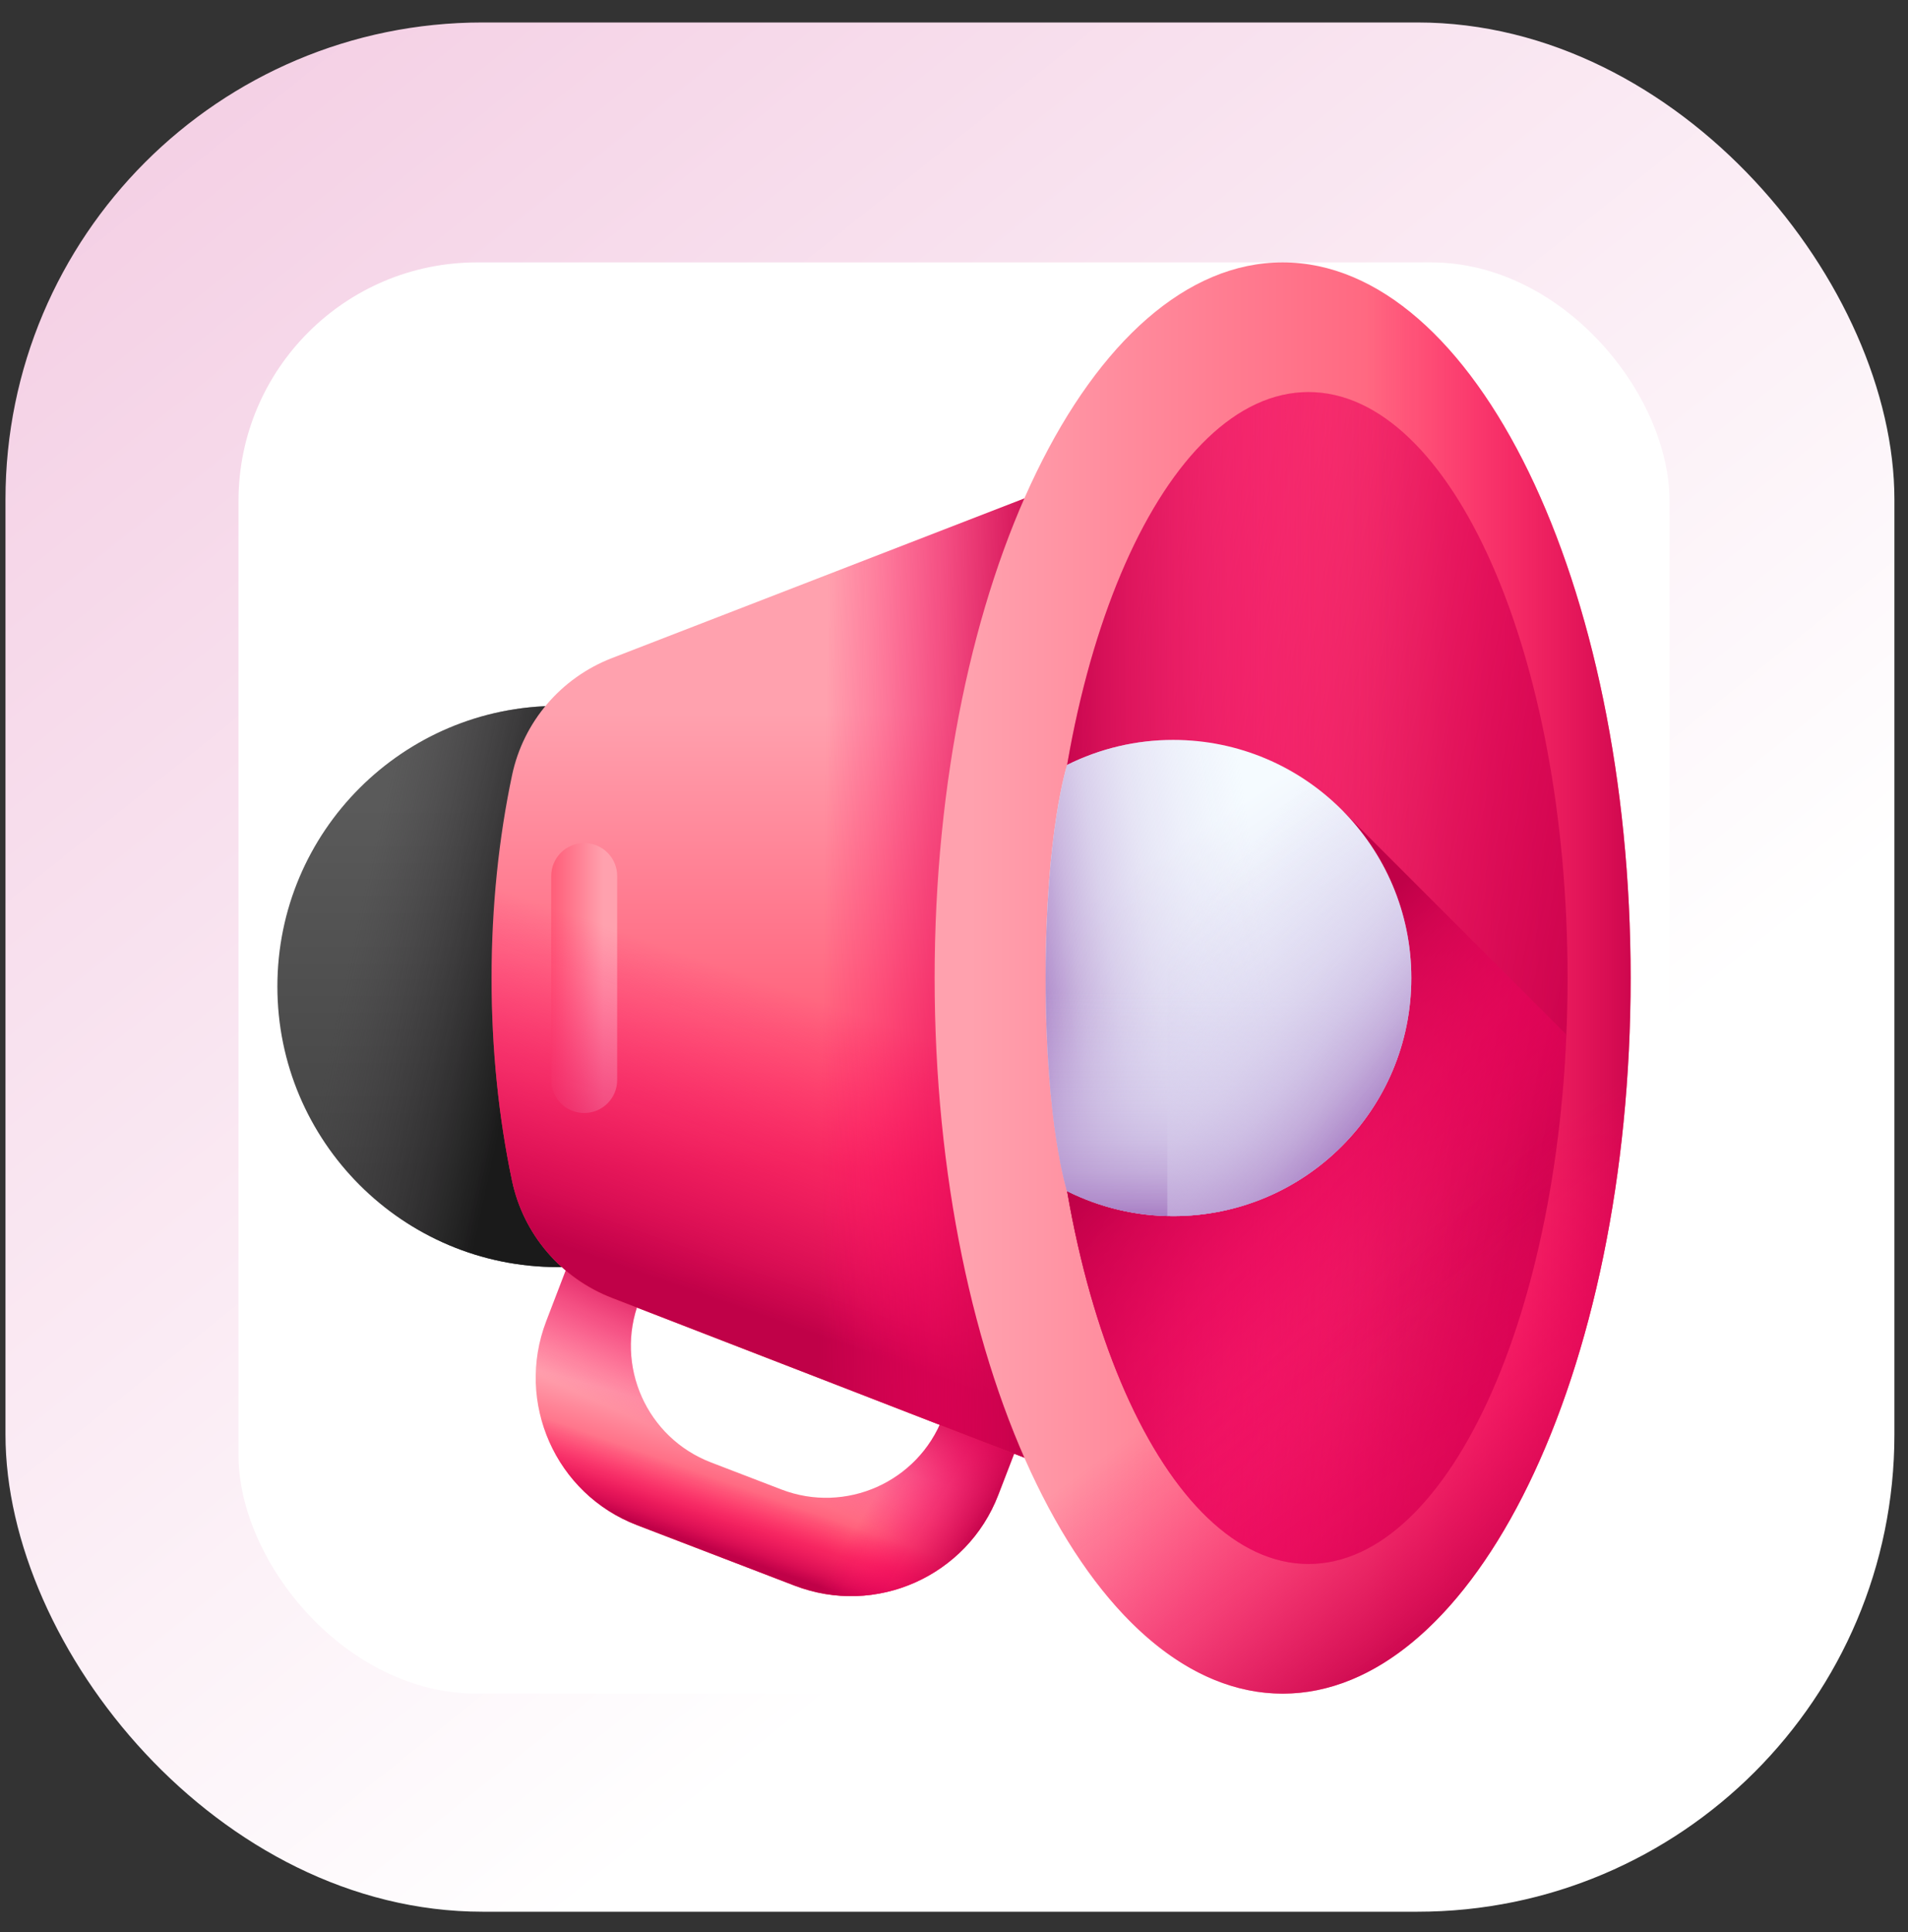 <svg width="80" height="81" viewBox="0 0 80 81" fill="none" xmlns="http://www.w3.org/2000/svg">
<rect x="0" y="0" width="80" height="81" fill="#333333" stroke="none"/>
<rect x="0.23" y="0.942" width="79.2" height="79.2" rx="20" fill="url(#paint0_linear_93_6140)"/>
<g style="mix-blend-mode:darken">
<rect x="10" y="11" width="60" height="60" rx="10" fill="white"/>
<path d="M41.461 54.395L39.527 59.431C38.491 62.129 35.463 63.477 32.764 62.441L29.81 61.306C27.111 60.27 25.764 57.242 26.8 54.544L28.733 49.508L25.619 48.313L22.902 55.389C21.593 58.799 23.296 62.625 26.706 63.935L33.312 66.471C36.722 67.781 40.548 66.078 41.858 62.667L44.575 55.591L41.461 54.395Z" fill="url(#paint1_linear_93_6140)"/>
<path d="M41.461 54.395L39.527 59.431C38.491 62.129 35.463 63.477 32.764 62.441L29.81 61.306C27.111 60.27 25.764 57.242 26.8 54.544L28.733 49.508L25.619 48.313L22.902 55.389C21.593 58.799 23.296 62.625 26.706 63.935L33.312 66.471C36.722 67.781 40.548 66.078 41.858 62.667L44.575 55.591L41.461 54.395Z" fill="url(#paint2_linear_93_6140)"/>
<path d="M41.461 54.395L39.527 59.431C38.491 62.129 35.463 63.477 32.764 62.441L29.81 61.306C27.111 60.27 25.764 57.242 26.8 54.544L28.733 49.508L25.619 48.313L22.902 55.389C21.593 58.799 23.296 62.625 26.706 63.935L33.312 66.471C36.722 67.781 40.548 66.078 41.858 62.667L44.575 55.591L41.461 54.395Z" fill="url(#paint3_linear_93_6140)"/>
<path d="M39.527 59.431C38.491 62.129 35.463 63.477 32.764 62.441L30.439 61.548V65.368L33.311 66.471C36.722 67.78 40.548 66.077 41.857 62.667L44.575 55.591L41.461 54.395L39.527 59.431Z" fill="url(#paint4_linear_93_6140)"/>
<path d="M43.403 53.118H23.393C16.897 53.118 11.63 47.852 11.63 41.356C11.63 34.86 16.896 29.593 23.393 29.593H43.403V53.118Z" fill="url(#paint5_linear_93_6140)"/>
<path d="M43.403 53.118H23.393C16.897 53.118 11.63 47.852 11.63 41.356C11.63 34.86 16.896 29.593 23.393 29.593H43.403V53.118Z" fill="url(#paint6_linear_93_6140)"/>
<path d="M46.876 19.375L38.134 22.759L25.655 27.589C23.521 28.415 21.943 30.259 21.47 32.498C20.916 35.115 20.611 37.987 20.611 41C20.611 44.012 20.916 46.884 21.47 49.501C21.943 51.739 23.521 53.584 25.655 54.409L38.134 59.241L46.876 62.625C50.211 63.959 53.864 65.082 57.764 65.954V16.045C53.864 16.917 50.211 18.041 46.876 19.375Z" fill="url(#paint7_linear_93_6140)"/>
<path d="M24.495 46.659C23.732 46.659 23.113 46.041 23.113 45.278V36.722C23.113 35.959 23.732 35.341 24.495 35.341C25.258 35.341 25.877 35.959 25.877 36.722V45.278C25.877 46.041 25.258 46.659 24.495 46.659Z" fill="url(#paint8_linear_93_6140)"/>
<path d="M46.876 19.375L38.134 22.759L25.655 27.589C23.521 28.415 21.943 30.259 21.47 32.498C20.916 35.115 20.611 37.987 20.611 41C20.611 44.012 20.916 46.884 21.47 49.501C21.943 51.739 23.521 53.584 25.655 54.409L38.134 59.241L46.876 62.625C50.211 63.959 53.864 65.082 57.764 65.954V16.045C53.864 16.917 50.211 18.041 46.876 19.375Z" fill="url(#paint9_linear_93_6140)"/>
<path d="M38.134 22.76L29.863 25.961V56.039L38.134 59.241L46.876 62.625C50.211 63.96 53.864 65.082 57.764 65.954V16.046C53.864 16.917 50.211 18.041 46.876 19.376L38.134 22.76Z" fill="url(#paint10_linear_93_6140)"/>
<path d="M53.779 71C61.837 71 68.37 57.569 68.37 41C68.37 24.431 61.837 11 53.779 11C45.72 11 39.188 24.431 39.188 41C39.188 57.569 45.72 71 53.779 71Z" fill="url(#paint11_linear_93_6140)"/>
<path d="M53.779 11C50.876 11 48.171 12.743 45.899 15.747V66.253C48.171 69.257 50.876 71 53.779 71C61.837 71 68.37 57.569 68.37 41C68.37 24.431 61.837 11 53.779 11Z" fill="url(#paint12_linear_93_6140)"/>
<path d="M54.864 65.564C60.863 65.564 65.726 54.567 65.726 41C65.726 27.433 60.863 16.436 54.864 16.436C48.865 16.436 44.002 27.433 44.002 41C44.002 54.567 48.865 65.564 54.864 65.564Z" fill="url(#paint13_linear_93_6140)"/>
<path d="M54.864 65.564C60.863 65.564 65.726 54.567 65.726 41C65.726 27.433 60.863 16.436 54.864 16.436C48.865 16.436 44.002 27.433 44.002 41C44.002 54.567 48.865 65.564 54.864 65.564Z" fill="url(#paint14_linear_93_6140)"/>
<path d="M39.212 42.724C39.646 58.49 46.002 71 53.779 71C61.556 71 67.91 58.49 68.345 42.724H39.212Z" fill="url(#paint15_linear_93_6140)"/>
<path d="M65.675 43.37L56.362 34.056H44.443C44.156 36.258 44.002 38.588 44.002 41C44.002 54.567 48.865 65.565 54.864 65.565C60.509 65.565 65.148 55.824 65.675 43.37Z" fill="url(#paint16_linear_93_6140)"/>
<path d="M49.193 31.019C47.649 31.017 46.125 31.376 44.743 32.066C44.743 32.066 43.841 34.84 43.841 41C43.841 47.161 44.743 49.934 44.743 49.934C46.125 50.624 47.649 50.983 49.193 50.981C54.706 50.981 59.175 46.513 59.175 41C59.175 35.487 54.706 31.019 49.193 31.019Z" fill="url(#paint17_linear_93_6140)"/>
<path d="M49.193 31.019C47.649 31.017 46.125 31.376 44.743 32.066C44.743 32.066 43.841 34.84 43.841 41C43.841 47.161 44.743 49.934 44.743 49.934C46.125 50.624 47.649 50.983 49.193 50.981C54.706 50.981 59.175 46.513 59.175 41C59.175 35.487 54.706 31.019 49.193 31.019Z" fill="url(#paint18_linear_93_6140)"/>
<path d="M43.841 41C43.841 47.161 44.743 49.934 44.743 49.934C46.125 50.624 47.649 50.983 49.193 50.981C54.706 50.981 59.175 46.513 59.175 41C59.175 40.212 59.08 39.447 58.908 38.712H43.885C43.855 39.475 43.84 40.237 43.841 41Z" fill="url(#paint19_linear_93_6140)"/>
<path d="M49.193 31.019C49.11 31.019 49.028 31.024 48.945 31.026V50.974C49.028 50.976 49.11 50.981 49.193 50.981C54.706 50.981 59.175 46.512 59.175 41C59.175 35.487 54.706 31.019 49.193 31.019Z" fill="url(#paint20_linear_93_6140)"/>
</g>
<defs>
<linearGradient id="paint0_linear_93_6140" x1="0.23" y1="0.942" x2="48.313" y2="60.805" gradientUnits="userSpaceOnUse">
<stop stop-color="#F3CBE2"/>
<stop offset="1" stop-color="white"/>
</linearGradient>
<linearGradient id="paint1_linear_93_6140" x1="32.396" y1="60.204" x2="31.298" y2="64.099" gradientUnits="userSpaceOnUse">
<stop stop-color="#FFA1AE"/>
<stop offset="1" stop-color="#FF4565"/>
</linearGradient>
<linearGradient id="paint2_linear_93_6140" x1="31.03" y1="61.463" x2="33.616" y2="55.773" gradientUnits="userSpaceOnUse">
<stop stop-color="#FE0364" stop-opacity="0"/>
<stop offset="0.234" stop-color="#F90362" stop-opacity="0.234"/>
<stop offset="0.517" stop-color="#EA035B" stop-opacity="0.517"/>
<stop offset="0.824" stop-color="#D20250" stop-opacity="0.824"/>
<stop offset="1" stop-color="#C00148"/>
</linearGradient>
<linearGradient id="paint3_linear_93_6140" x1="31.285" y1="62.415" x2="30.338" y2="65.088" gradientUnits="userSpaceOnUse">
<stop stop-color="#FE0364" stop-opacity="0"/>
<stop offset="0.234" stop-color="#F90362" stop-opacity="0.234"/>
<stop offset="0.517" stop-color="#EA035B" stop-opacity="0.517"/>
<stop offset="0.824" stop-color="#D20250" stop-opacity="0.824"/>
<stop offset="1" stop-color="#C00148"/>
</linearGradient>
<linearGradient id="paint4_linear_93_6140" x1="37.903" y1="60.723" x2="41.926" y2="63.194" gradientUnits="userSpaceOnUse">
<stop stop-color="#FE0364" stop-opacity="0"/>
<stop offset="0.234" stop-color="#F90362" stop-opacity="0.234"/>
<stop offset="0.517" stop-color="#EA035B" stop-opacity="0.517"/>
<stop offset="0.824" stop-color="#D20250" stop-opacity="0.824"/>
<stop offset="1" stop-color="#C00148"/>
</linearGradient>
<linearGradient id="paint5_linear_93_6140" x1="27.516" y1="33.731" x2="27.516" y2="49.106" gradientUnits="userSpaceOnUse">
<stop stop-color="#5A5A5A"/>
<stop offset="1" stop-color="#444444"/>
</linearGradient>
<linearGradient id="paint6_linear_93_6140" x1="15.207" y1="37.553" x2="22.726" y2="39.182" gradientUnits="userSpaceOnUse">
<stop stop-color="#433F43" stop-opacity="0"/>
<stop offset="1" stop-color="#1A1A1A"/>
</linearGradient>
<linearGradient id="paint7_linear_93_6140" x1="39.187" y1="29.939" x2="39.187" y2="48.98" gradientUnits="userSpaceOnUse">
<stop stop-color="#FFA1AE"/>
<stop offset="1" stop-color="#FF4565"/>
</linearGradient>
<linearGradient id="paint8_linear_93_6140" x1="25.308" y1="41" x2="22.323" y2="41" gradientUnits="userSpaceOnUse">
<stop stop-color="#FFA1AE"/>
<stop offset="1" stop-color="#FF4565"/>
</linearGradient>
<linearGradient id="paint9_linear_93_6140" x1="41.287" y1="44.37" x2="36.901" y2="56.901" gradientUnits="userSpaceOnUse">
<stop stop-color="#FE0364" stop-opacity="0"/>
<stop offset="0.234" stop-color="#F90362" stop-opacity="0.234"/>
<stop offset="0.517" stop-color="#EA035B" stop-opacity="0.517"/>
<stop offset="0.824" stop-color="#D20250" stop-opacity="0.824"/>
<stop offset="1" stop-color="#C00148"/>
</linearGradient>
<linearGradient id="paint10_linear_93_6140" x1="34.48" y1="40.685" x2="43.753" y2="40.81" gradientUnits="userSpaceOnUse">
<stop stop-color="#FE0364" stop-opacity="0"/>
<stop offset="0.234" stop-color="#F90362" stop-opacity="0.234"/>
<stop offset="0.517" stop-color="#EA035B" stop-opacity="0.517"/>
<stop offset="0.824" stop-color="#D20250" stop-opacity="0.824"/>
<stop offset="1" stop-color="#C00148"/>
</linearGradient>
<linearGradient id="paint11_linear_93_6140" x1="40.674" y1="41" x2="67.814" y2="41" gradientUnits="userSpaceOnUse">
<stop stop-color="#FFA1AE"/>
<stop offset="1" stop-color="#FF4565"/>
</linearGradient>
<linearGradient id="paint12_linear_93_6140" x1="57.278" y1="41" x2="69.425" y2="41" gradientUnits="userSpaceOnUse">
<stop stop-color="#FE0364" stop-opacity="0"/>
<stop offset="0.234" stop-color="#F90362" stop-opacity="0.234"/>
<stop offset="0.517" stop-color="#EA035B" stop-opacity="0.517"/>
<stop offset="0.824" stop-color="#D20250" stop-opacity="0.824"/>
<stop offset="1" stop-color="#C00148"/>
</linearGradient>
<linearGradient id="paint13_linear_93_6140" x1="29.157" y1="35.295" x2="70.076" y2="44.376" gradientUnits="userSpaceOnUse">
<stop stop-color="#FE0364" stop-opacity="0"/>
<stop offset="0.234" stop-color="#F90362" stop-opacity="0.234"/>
<stop offset="0.517" stop-color="#EA035B" stop-opacity="0.517"/>
<stop offset="0.824" stop-color="#D20250" stop-opacity="0.824"/>
<stop offset="1" stop-color="#C00148"/>
</linearGradient>
<linearGradient id="paint14_linear_93_6140" x1="59.347" y1="41" x2="43.839" y2="41" gradientUnits="userSpaceOnUse">
<stop stop-color="#FE0364" stop-opacity="0"/>
<stop offset="0.234" stop-color="#F90362" stop-opacity="0.234"/>
<stop offset="0.517" stop-color="#EA035B" stop-opacity="0.517"/>
<stop offset="0.824" stop-color="#D20250" stop-opacity="0.824"/>
<stop offset="1" stop-color="#C00148"/>
</linearGradient>
<linearGradient id="paint15_linear_93_6140" x1="56.443" y1="53.568" x2="65.581" y2="65.982" gradientUnits="userSpaceOnUse">
<stop stop-color="#FE0364" stop-opacity="0"/>
<stop offset="0.234" stop-color="#F90362" stop-opacity="0.234"/>
<stop offset="0.517" stop-color="#EA035B" stop-opacity="0.517"/>
<stop offset="0.824" stop-color="#D20250" stop-opacity="0.824"/>
<stop offset="1" stop-color="#C00148"/>
</linearGradient>
<linearGradient id="paint16_linear_93_6140" x1="60.011" y1="55.428" x2="50.241" y2="45.313" gradientUnits="userSpaceOnUse">
<stop stop-color="#FE0364" stop-opacity="0"/>
<stop offset="0.234" stop-color="#F90362" stop-opacity="0.234"/>
<stop offset="0.517" stop-color="#EA035B" stop-opacity="0.517"/>
<stop offset="0.824" stop-color="#D20250" stop-opacity="0.824"/>
<stop offset="1" stop-color="#C00148"/>
</linearGradient>
<linearGradient id="paint17_linear_93_6140" x1="47.222" y1="36.729" x2="53.717" y2="46.672" gradientUnits="userSpaceOnUse">
<stop stop-color="#F5FBFF"/>
<stop offset="1" stop-color="#DBD5EF"/>
</linearGradient>
<linearGradient id="paint18_linear_93_6140" x1="53.22" y1="40.405" x2="43.105" y2="41.9" gradientUnits="userSpaceOnUse">
<stop stop-color="#DBD5EF" stop-opacity="0"/>
<stop offset="0.285" stop-color="#D9D2EE" stop-opacity="0.285"/>
<stop offset="0.474" stop-color="#D4C9E9" stop-opacity="0.474"/>
<stop offset="0.635" stop-color="#CBBAE2" stop-opacity="0.635"/>
<stop offset="0.779" stop-color="#BFA5D7" stop-opacity="0.78"/>
<stop offset="0.913" stop-color="#AF8ACA" stop-opacity="0.913"/>
<stop offset="1" stop-color="#A274BF"/>
</linearGradient>
<linearGradient id="paint19_linear_93_6140" x1="51.508" y1="41.586" x2="51.508" y2="51.241" gradientUnits="userSpaceOnUse">
<stop stop-color="#DBD5EF" stop-opacity="0"/>
<stop offset="0.285" stop-color="#D9D2EE" stop-opacity="0.285"/>
<stop offset="0.474" stop-color="#D4C9E9" stop-opacity="0.474"/>
<stop offset="0.635" stop-color="#CBBAE2" stop-opacity="0.635"/>
<stop offset="0.779" stop-color="#BFA5D7" stop-opacity="0.78"/>
<stop offset="0.913" stop-color="#AF8ACA" stop-opacity="0.913"/>
<stop offset="1" stop-color="#A274BF"/>
</linearGradient>
<linearGradient id="paint20_linear_93_6140" x1="49.039" y1="39.458" x2="58.119" y2="47.045" gradientUnits="userSpaceOnUse">
<stop stop-color="#DBD5EF" stop-opacity="0"/>
<stop offset="0.285" stop-color="#D9D2EE" stop-opacity="0.285"/>
<stop offset="0.474" stop-color="#D4C9E9" stop-opacity="0.474"/>
<stop offset="0.635" stop-color="#CBBAE2" stop-opacity="0.635"/>
<stop offset="0.779" stop-color="#BFA5D7" stop-opacity="0.78"/>
<stop offset="0.913" stop-color="#AF8ACA" stop-opacity="0.913"/>
<stop offset="1" stop-color="#A274BF"/>
</linearGradient>
</defs>
</svg>
